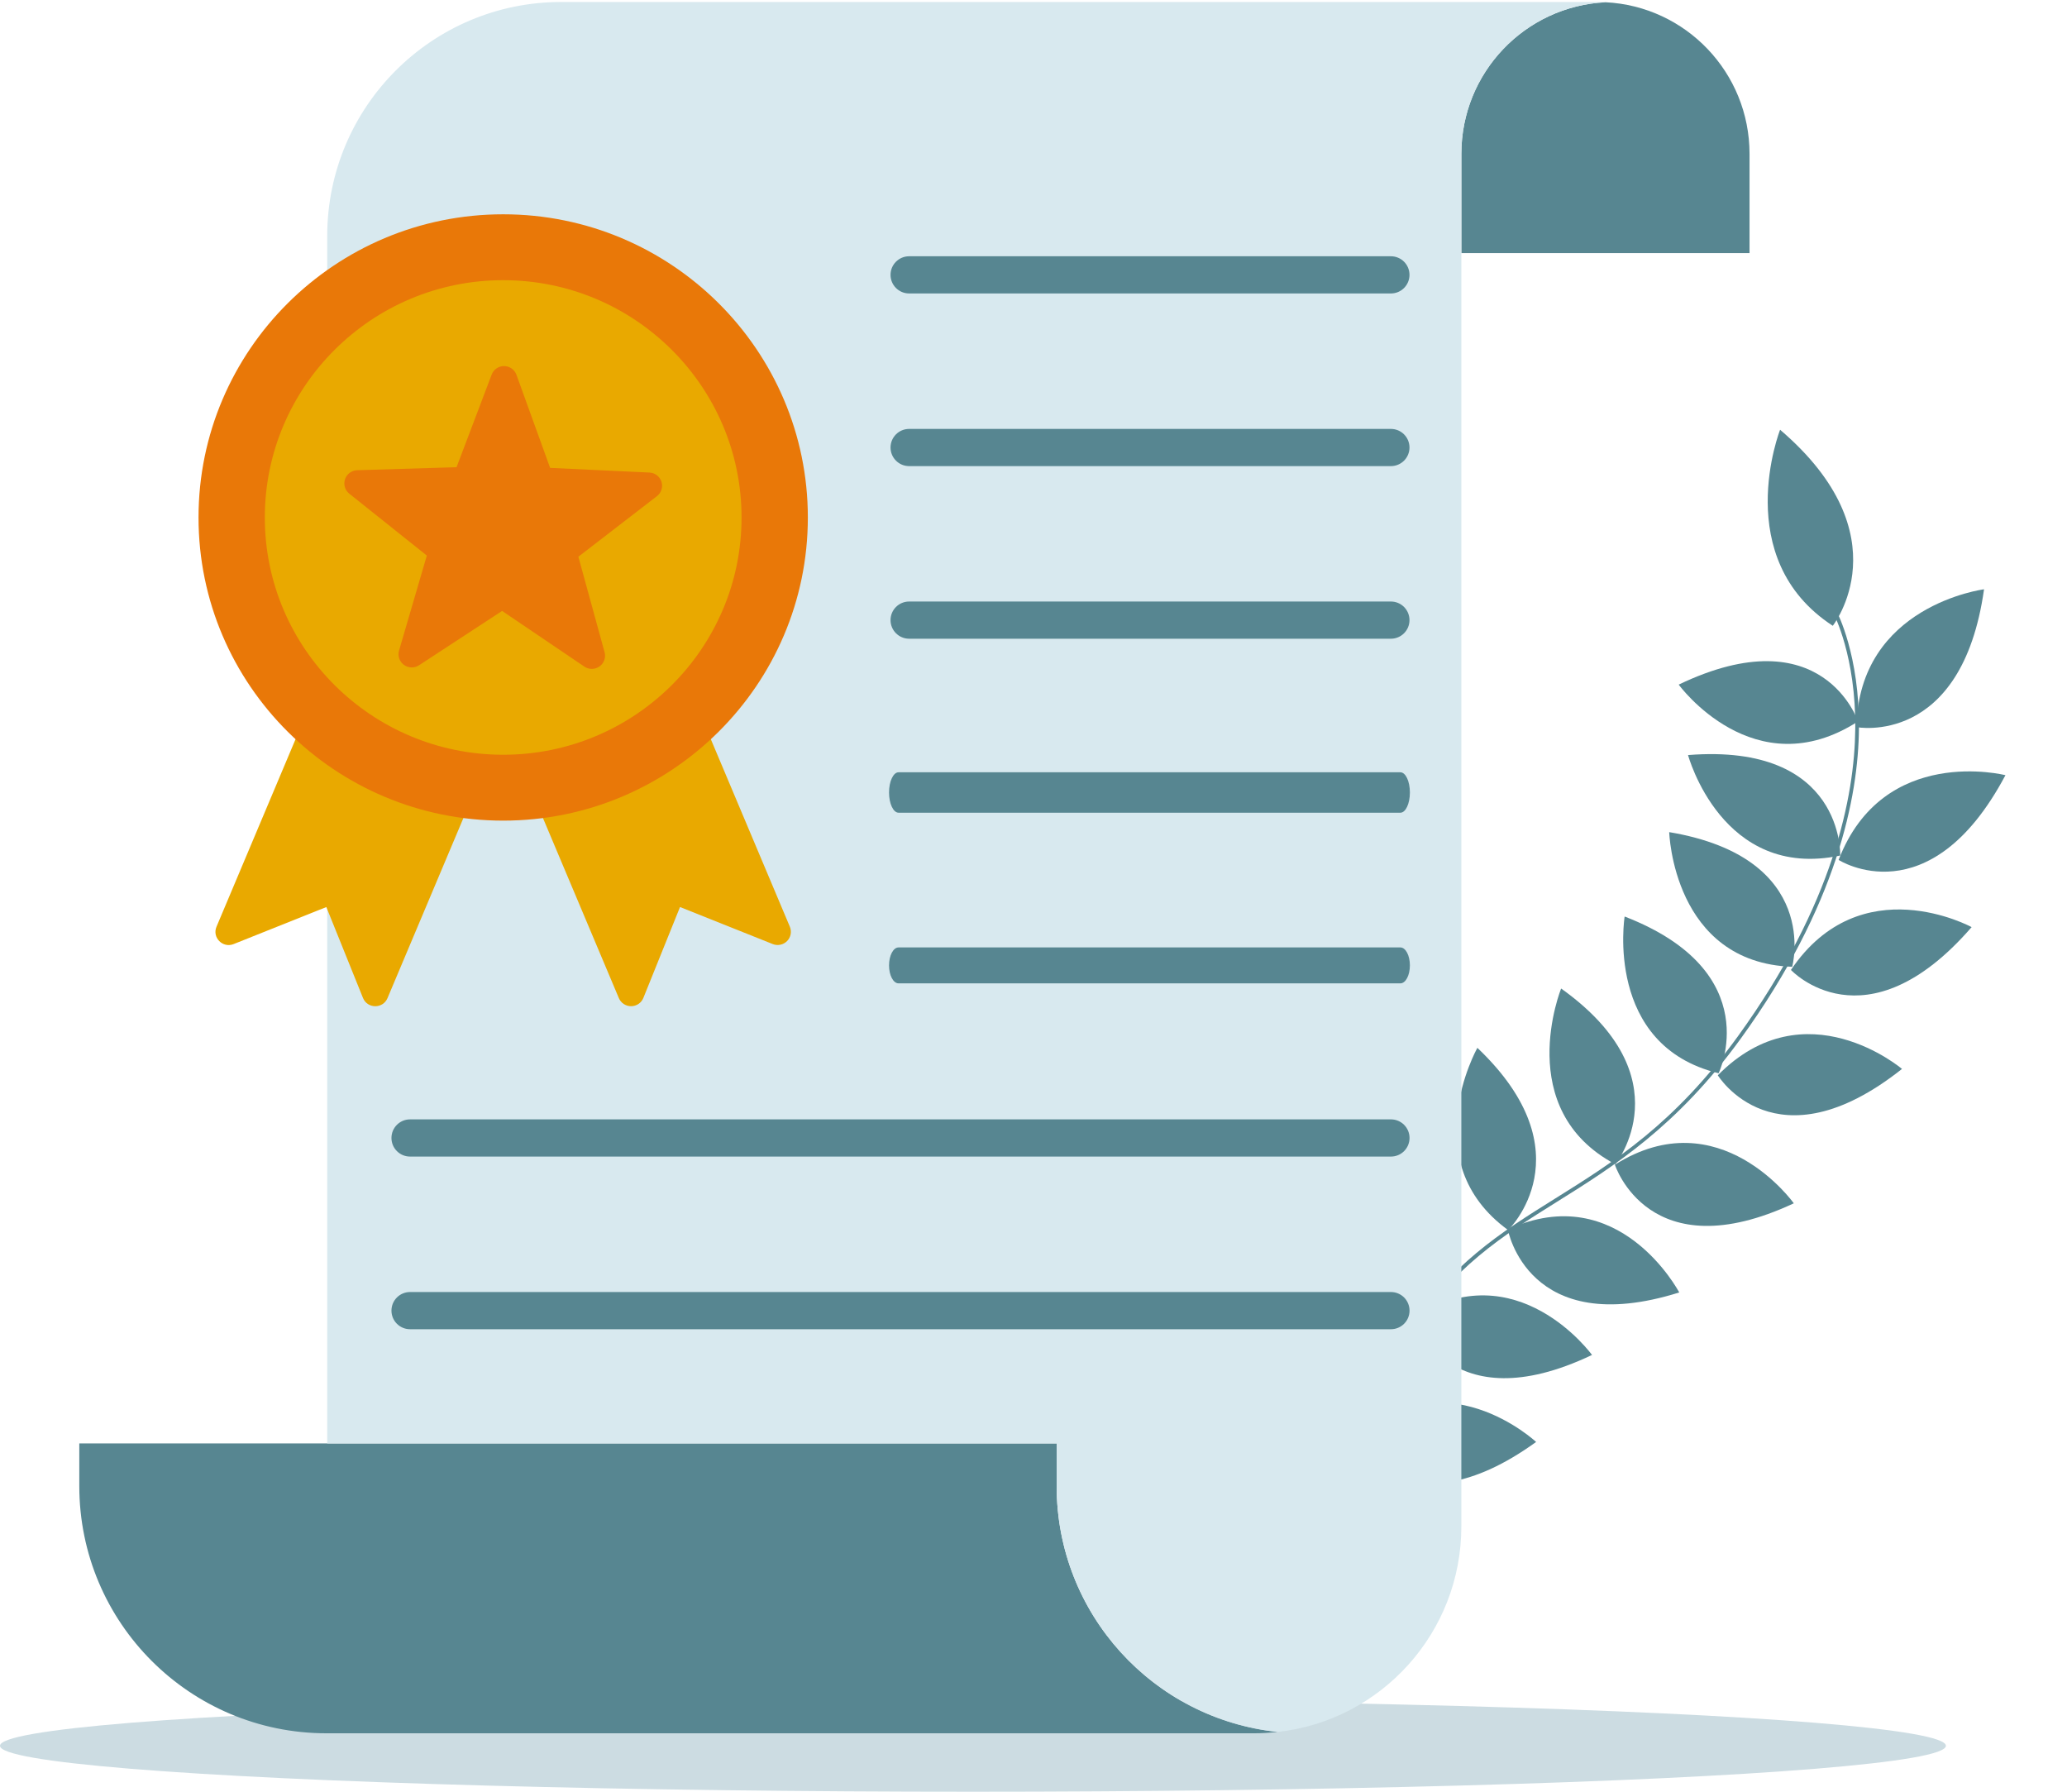 <?xml version="1.0" encoding="UTF-8"?> <svg xmlns="http://www.w3.org/2000/svg" width="495" height="429" viewBox="0 0 495 429" fill="none"><ellipse cx="233" cy="418" rx="233" ry="11" fill="#CCDCE2"></ellipse><path d="M475.134 141.095C475.134 141.095 445.114 144.912 444.585 174.096C444.585 174.096 469.784 178.956 475.134 141.095Z" fill="#578691"></path><path d="M402.01 163.92C402.01 163.92 420.092 188.742 444.955 172.733C444.955 172.733 436.577 147.35 402.01 163.92Z" fill="#578691"></path><path d="M480.259 185.607C480.259 185.607 450.989 178.154 440.308 205.894C440.308 205.894 462.064 219.866 480.259 185.607Z" fill="#578691"></path><path d="M404.248 180.789C404.248 180.789 412.344 210.837 440.689 204.845C440.689 204.845 441.702 177.816 404.248 180.789Z" fill="#578691"></path><path d="M472.159 221.986C472.159 221.986 445.607 207.469 428.89 232.237C428.89 232.237 446.685 251.358 472.159 221.986Z" fill="#578691"></path><path d="M399.739 199.239C399.739 199.239 400.647 230.473 429.19 231.481C429.19 231.481 436.327 205.395 399.739 199.239Z" fill="#578691"></path><path d="M455.485 255.939C455.485 255.939 432.316 236.223 411.376 257.457C411.376 257.457 425.143 279.979 455.485 255.939Z" fill="#578691"></path><path d="M389.065 219.446C389.065 219.446 384.109 250.335 411.569 256.971C411.569 256.971 423.359 232.73 389.065 219.446Z" fill="#578691"></path><path d="M429.574 288.113C429.574 288.113 411.746 263.101 386.73 278.87C386.73 278.87 394.858 304.355 429.574 288.113Z" fill="#578691"></path><path d="M373.857 236.686C373.857 236.686 362.107 265.666 386.843 278.765C386.843 278.765 403.617 257.922 373.857 236.686Z" fill="#578691"></path><path d="M402.139 309.457C402.139 309.457 387.768 282.112 361.092 294.381C361.092 294.381 365.844 320.862 402.139 309.457Z" fill="#578691"></path><path d="M353.796 250.886C353.796 250.886 338.539 278.119 361.169 294.53C361.169 294.53 380.31 276.088 353.796 250.886Z" fill="#578691"></path><path d="M381.251 324.422C381.251 324.422 363.24 299.548 338.338 315.5C338.338 315.5 346.65 340.911 381.251 324.422Z" fill="#578691"></path><path d="M325.166 273.423C325.166 273.423 313.616 302.486 338.45 315.4C338.45 315.4 355.081 294.434 325.166 273.423Z" fill="#578691"></path><path d="M367.864 345.255C367.864 345.255 345.635 324.41 323.801 344.669C323.801 344.669 336.523 367.873 367.864 345.255Z" fill="#578691"></path><path d="M303.258 305.679C303.258 305.679 296.944 336.331 323.987 344.267C323.987 344.267 336.811 320.596 303.258 305.679Z" fill="#578691"></path><path d="M310.704 406.447L311.574 406.555C324.525 317.948 346.925 303.965 372.845 287.76C386.323 279.339 401.587 269.798 416.929 248.597C439.994 216.734 445.024 190.701 445.174 174.469C445.343 156.849 439.954 146.618 439.9 146.523L439.13 146.99C439.184 147.085 444.472 157.151 444.293 174.559C444.123 190.638 439.121 216.44 416.228 248.068C400.995 269.124 386.464 278.205 372.401 286.985C346.271 303.307 323.709 317.401 310.692 406.446L310.704 406.447Z" fill="#578691"></path><path d="M426.292 102.897C426.292 102.897 414.183 133.738 438.908 149.834C438.908 149.834 455.975 128.249 426.292 102.897Z" fill="#578691"></path><path d="M78.362 345.603H253.045V355.811C253.045 386.425 276.226 411.565 305.973 414.677C304.165 414.886 302.296 415.009 300.427 415.009H78.177C45.491 415.009 18.99 388.528 18.99 355.811V345.603H78.362Z" fill="#578691"></path><path d="M349.961 36.846V60.597H418.974V36.846C418.974 17.376 403.713 1.485 384.48 0.538C365.21 1.485 349.961 17.376 349.961 36.846Z" fill="#578691"></path><path d="M134.4 0.476H382.61C383.237 0.476 383.827 0.501 384.454 0.538C365.221 1.485 349.96 17.376 349.96 36.846V365.466C349.96 390.963 330.727 411.959 305.973 414.689C276.225 411.577 253.045 386.425 253.045 355.824V345.615H78.361V56.526C78.361 25.555 103.448 0.476 134.4 0.476Z" fill="#D8E9EF"></path><path d="M333.089 70.264H217.715C215.256 70.264 213.264 68.272 213.264 65.812C213.264 63.352 215.256 61.359 217.715 61.359H333.089C335.548 61.359 337.541 63.352 337.541 65.812C337.541 68.272 335.548 70.264 333.089 70.264Z" fill="#578691"></path><path d="M333.089 111.603H217.715C215.256 111.603 213.264 109.611 213.264 107.151C213.264 104.691 215.256 102.698 217.715 102.698H333.089C335.548 102.698 337.541 104.691 337.541 107.151C337.541 109.611 335.548 111.603 333.089 111.603Z" fill="#578691"></path><path d="M333.089 152.93H217.715C215.256 152.93 213.264 150.937 213.264 148.477C213.264 146.017 215.256 144.025 217.715 144.025H333.089C335.548 144.025 337.541 146.017 337.541 148.477C337.541 150.937 335.548 152.93 333.089 152.93Z" fill="#578691"></path><path d="M335.354 194.589H215.183C213.924 194.589 212.905 192.424 212.905 189.751C212.905 187.077 213.924 184.912 215.183 184.912H335.36C336.618 184.912 337.638 187.077 337.638 189.751C337.638 192.424 336.618 194.589 335.36 194.589H335.354Z" fill="#578691"></path><path d="M335.354 235.45H215.183C213.924 235.45 212.905 233.525 212.905 231.149C212.905 228.773 213.924 226.848 215.183 226.848H335.36C336.618 226.848 337.638 228.773 337.638 231.149C337.638 233.525 336.618 235.45 335.36 235.45H335.354Z" fill="#578691"></path><path d="M333.089 276.922H98.198C95.738 276.922 93.746 274.929 93.746 272.469C93.746 270.009 95.738 268.017 98.198 268.017H333.101C335.561 268.017 337.553 270.009 337.553 272.469C337.553 274.929 335.561 276.922 333.101 276.922H333.089Z" fill="#578691"></path><path d="M333.089 318.261H98.198C95.738 318.261 93.746 316.268 93.746 313.808C93.746 311.348 95.738 309.356 98.198 309.356H333.101C335.561 309.356 337.553 311.348 337.553 313.808C337.553 316.268 335.561 318.261 333.101 318.261H333.089Z" fill="#578691"></path><path d="M166.318 172.929C165.578 172.948 164.868 173.225 164.311 173.711C155.023 181.826 143.652 187.209 131.465 189.258C130.993 189.338 130.546 189.522 130.156 189.797C129.766 190.073 129.444 190.432 129.214 190.849C128.983 191.265 128.85 191.729 128.825 192.204C128.799 192.679 128.882 193.153 129.067 193.592L148.204 238.988C148.448 239.564 148.858 240.056 149.384 240.4C149.909 240.743 150.525 240.924 151.153 240.919C151.782 240.914 152.395 240.723 152.914 240.371C153.434 240.018 153.836 239.521 154.071 238.94L162.849 217.173L185.046 226.038C185.626 226.27 186.263 226.326 186.875 226.198C187.487 226.071 188.048 225.767 188.487 225.324C188.926 224.88 189.223 224.318 189.342 223.707C189.46 223.095 189.395 222.463 189.153 221.889L169.329 174.859C169.082 174.272 168.662 173.773 168.125 173.428C167.587 173.082 166.958 172.912 166.318 172.929Z" fill="#E9A900"></path><path d="M71.658 174.896L51.846 221.894C50.758 224.478 53.341 227.086 55.953 226.043L78.15 217.178L86.928 238.945C87.987 241.56 91.698 241.587 92.795 238.993L111.957 193.542C112.748 191.664 111.571 189.543 109.553 189.208C97.362 187.189 85.977 181.832 76.669 173.742C76.105 173.252 75.386 172.977 74.638 172.965C73.34 172.941 72.159 173.704 71.658 174.896Z" fill="#E9A900"></path><path d="M120.501 51.31C80.248 51.31 47.542 83.855 47.542 123.91C47.542 163.965 80.248 196.487 120.501 196.487C160.755 196.487 193.461 163.965 193.461 123.91C193.461 83.855 160.755 51.31 120.501 51.31Z" fill="#E97808"></path><path d="M120.501 67.083C89.007 67.083 63.417 92.571 63.417 123.91C63.417 155.249 89.007 180.713 120.501 180.713C151.996 180.713 177.586 155.249 177.586 123.91C177.586 92.571 151.996 67.083 120.501 67.083Z" fill="#E9A900"></path><path d="M120.478 87.657C119.872 87.702 119.292 87.918 118.806 88.282C118.32 88.645 117.95 89.14 117.738 89.707L109.333 111.865L85.52 112.586C84.874 112.609 84.249 112.829 83.732 113.215C83.214 113.601 82.827 114.135 82.624 114.746C82.42 115.357 82.408 116.016 82.591 116.633C82.774 117.251 83.143 117.798 83.647 118.201L102.215 133.019L95.565 155.759C95.382 156.381 95.395 157.044 95.603 157.657C95.811 158.271 96.203 158.806 96.727 159.19C97.251 159.575 97.882 159.789 98.532 159.805C99.183 159.82 99.823 159.636 100.365 159.277L120.244 146.277L139.935 159.604C140.472 159.969 141.109 160.161 141.759 160.154C142.409 160.147 143.041 159.941 143.57 159.565C144.099 159.189 144.499 158.66 144.715 158.05C144.932 157.44 144.955 156.779 144.782 156.155L138.507 133.299L157.309 118.807C157.826 118.414 158.209 117.872 158.406 117.255C158.604 116.637 158.605 115.975 158.411 115.357C158.216 114.738 157.836 114.194 157.32 113.799C156.805 113.403 156.18 113.175 155.529 113.145L131.74 112.027L123.686 89.753C123.455 89.102 123.016 88.545 122.437 88.166C121.857 87.788 121.169 87.61 120.478 87.657Z" fill="#E97808"></path></svg> 